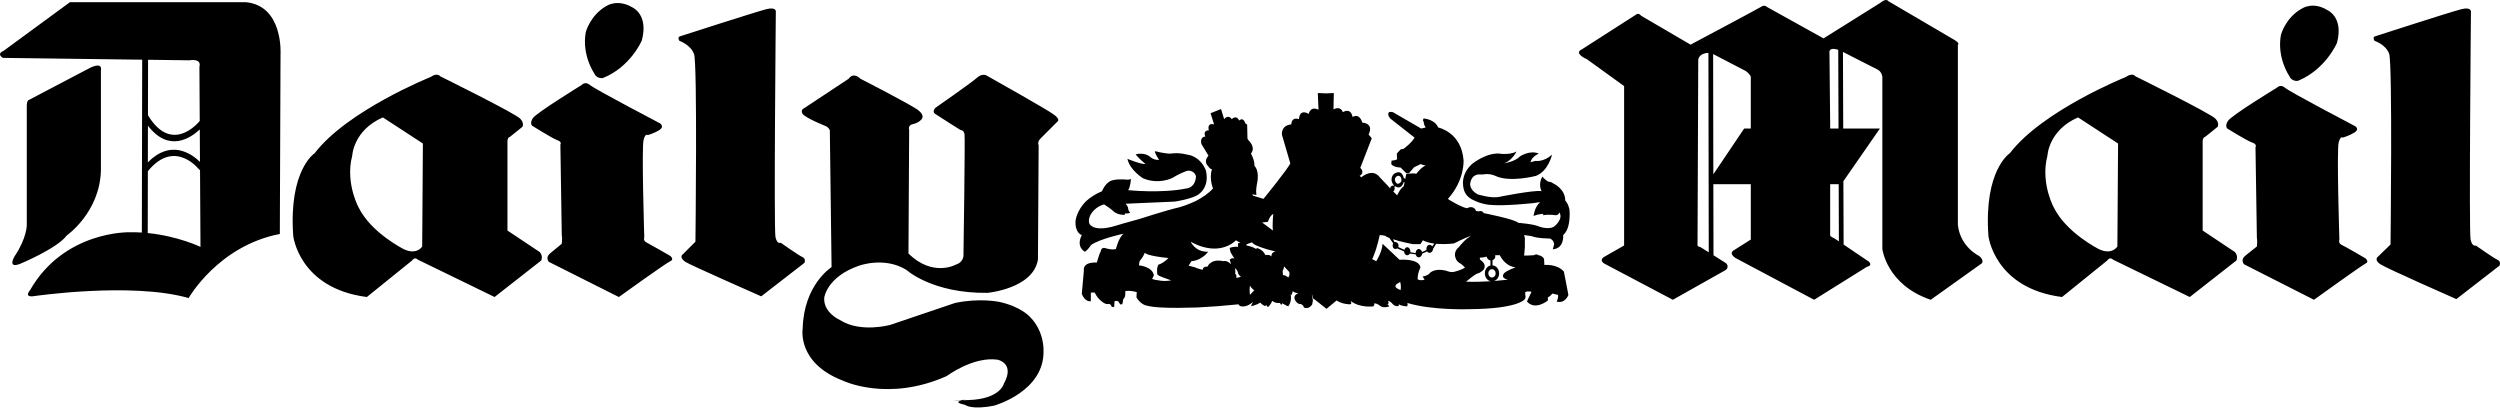 <svg xmlns="http://www.w3.org/2000/svg" fill="none" viewBox="0 0 233 38" height="38" width="233">
<path fill="black" d="M118.115 21.096L118.634 21.485C118.569 20.903 118.667 19.928 118.667 19.928C118.276 20.187 118.18 20.673 118.18 20.673L117.629 20.738L118.115 21.096ZM139.363 25.311C139.299 25.181 139.2 25.086 139.037 25.086C138.877 25.086 138.714 25.246 138.714 25.474C138.714 25.702 138.877 25.863 139.037 25.863C139.231 25.863 139.395 25.702 139.395 25.474C139.394 25.41 139.363 25.376 139.363 25.311ZM139.35 23.789C139.358 23.817 139.363 23.851 139.363 23.884C139.362 23.965 139.336 24.043 139.29 24.108C139.243 24.174 139.178 24.224 139.102 24.252V24.73C139.192 24.739 139.279 24.766 139.357 24.81C139.436 24.855 139.504 24.914 139.558 24.986C139.663 25.127 139.719 25.297 139.719 25.473C139.719 25.823 139.52 26.105 139.23 26.193C140.03 26.13 140.531 26.057 140.531 26.057C139.752 25.894 140.205 25.441 140.205 25.441C140.563 25.148 141.243 24.92 141.243 24.92C140.433 24.822 139.98 24.175 139.782 23.786H139.35V23.789ZM138.942 26.212C138.632 26.161 138.39 25.857 138.39 25.474C138.39 25.107 138.613 24.811 138.909 24.744V24.268C138.82 24.254 138.738 24.212 138.674 24.149C138.61 24.086 138.568 24.004 138.553 23.915L138.551 23.918C138.227 24.013 137.934 24.013 137.934 24.013C137.869 24.176 137.999 24.241 137.999 24.241C138.681 24.728 138.227 25.181 138.227 25.181C137.904 25.474 137.741 25.474 137.741 25.474C137.417 25.572 136.638 26.254 136.638 26.254C137.505 26.28 138.299 26.254 138.942 26.212ZM130.053 23.204C130.111 23.204 130.168 23.186 130.216 23.153L130.863 23.432C130.863 23.626 130.993 23.79 131.156 23.79C131.256 23.79 131.345 23.725 131.397 23.633L131.946 23.713C131.982 23.877 132.093 23.985 132.226 23.985C132.375 23.985 132.526 23.847 132.546 23.648L133.005 23.431C133.059 23.512 133.14 23.564 133.233 23.564C133.394 23.564 133.557 23.401 133.557 23.206L133.85 22.722C134.401 22.765 134.955 22.753 135.504 22.689C136.379 22.233 137.094 21.974 137.094 21.974C136.833 22.168 136.573 22.332 136.41 22.526C136.247 22.688 136.095 22.861 135.956 23.044C135.839 23.129 135.745 23.242 135.682 23.372C135.62 23.503 135.591 23.647 135.598 23.792C135.623 23.977 135.689 24.154 135.792 24.31C135.955 24.504 136.183 24.603 136.183 24.603L136.541 24.927C136.248 25.154 135.598 25.315 135.598 25.315C135.24 25.448 134.756 25.22 134.756 25.22C133.62 24.961 133.232 25.478 133.232 25.478C133.004 25.736 132.582 25.771 132.582 25.771L132.776 26.064C132.354 26.194 132.129 26.031 132.129 26.031C132.096 25.479 132.387 24.928 132.387 24.928C132.257 24.053 130.44 24.213 130.44 24.213L129.988 23.789L129.889 23.691L128.851 22.718C128.851 23.011 128.721 23.432 128.561 23.79C128.431 24.081 128.268 24.342 128.268 24.342L127.88 24.146C127.954 24.038 128.008 23.917 128.04 23.79C128.364 23.011 128.592 21.908 128.592 21.908C128.785 21.908 128.95 21.941 129.078 21.973C129.176 22.038 129.241 22.071 129.241 22.071C129.317 22.107 129.399 22.141 129.488 22.177L129.846 22.685C129.812 22.744 129.794 22.812 129.794 22.881C129.793 23.074 129.889 23.204 130.053 23.204ZM133.675 22.699L133.485 22.968C133.459 22.924 133.422 22.887 133.378 22.86C133.334 22.833 133.283 22.818 133.232 22.816C133.069 22.816 132.939 22.976 132.939 23.204C132.939 23.235 132.941 23.267 132.949 23.294L132.536 23.488C132.492 23.336 132.359 23.203 132.226 23.203C132.065 23.203 131.935 23.397 131.935 23.591L131.441 23.507C131.446 23.482 131.449 23.456 131.449 23.431C131.449 23.238 131.316 23.04 131.156 23.04C131.034 23.04 130.933 23.149 130.889 23.284L130.316 23.025C130.336 22.98 130.345 22.93 130.344 22.881C130.344 22.718 130.214 22.557 130.051 22.557C130.025 22.556 130 22.561 129.976 22.571L129.823 22.296H129.821C130.647 22.565 131.671 22.752 131.671 22.752H132.386L132.614 22.394C132.908 22.559 133.289 22.653 133.675 22.699ZM129.83 17.16C129.856 17.193 129.882 17.224 129.908 17.252L129.867 17.325C129.845 17.31 129.82 17.302 129.794 17.301C129.664 17.301 129.566 17.431 129.566 17.561L129.536 17.529L129.274 17.236L129.179 17.139L128.594 16.522C127.913 15.614 126.875 16.522 126.875 16.522L126.714 16.392C127.263 16.068 126.779 15.646 126.779 15.646L127.849 12.889L127.556 12.532C128.077 11.461 126.974 11.429 126.974 11.429C126.648 10.456 126.065 10.91 126.065 10.91C125.871 9.969 125.155 10.456 125.155 10.456C124.897 9.807 124.28 10.196 124.28 10.196L124.311 8.671L123.599 8.703L122.819 8.671L122.884 10.228C122.107 9.839 121.975 10.617 121.975 10.617C121.068 10.098 121.068 11.104 121.068 11.104C120.32 10.876 120.353 11.591 120.353 11.591C119.348 11.687 119.478 12.564 119.478 12.564L120.255 15.223C120.062 15.71 117.759 18.532 117.759 18.532L116.784 18.241L116.719 18.079C116.946 18.209 117.109 18.144 117.109 18.144C117.012 17.819 117.141 17.171 117.141 17.171C117.434 15.906 116.914 15.451 116.914 15.451C116.946 14.931 116.589 14.316 116.589 14.316C117.076 13.7 116.363 13.083 116.363 13.083L116.265 12.92L116.233 11.591C116.103 11.591 116.038 11.428 116.038 11.428C115.843 10.876 115.486 11.234 115.486 11.234C115.226 10.651 114.805 11.104 114.805 11.104C114.447 10.617 114.09 11.104 114.09 11.104L113.799 10.163L112.825 10.551L113.15 11.589C112.436 11.426 112.664 12.141 112.664 12.141C112.047 12.173 112.339 12.724 112.339 12.724C111.756 12.789 111.982 13.439 111.982 13.439L112.631 14.509C112.111 15.092 112.599 15.482 112.599 15.482C112.762 15.775 112.957 15.775 112.957 15.775C112.664 16.651 113.054 17.559 113.054 17.559C112.632 18.046 112.015 18.434 111.464 18.726C110.654 19.116 109.939 19.311 109.939 19.311C108.673 19.604 106.177 20.414 106.177 20.414C105.3 20.639 103.906 21.061 103.906 21.061C102.154 21.582 101.7 21.03 101.7 21.03C101.278 20.769 101.603 20.087 101.603 20.087C102.024 19.244 102.901 19.049 102.901 19.049C103.517 19.441 103.744 19.666 103.744 19.666C104.132 20.057 104.815 20.024 104.815 20.024L104.847 19.894C105.139 19.927 105.334 19.829 105.334 19.829C105.139 19.635 105.139 19.407 105.139 19.407C105.139 19.246 104.912 18.987 104.912 18.987L109.421 18.792C109.584 18.762 109.713 18.762 109.842 18.727C111.399 18.436 111.757 18.079 111.757 18.079C112.827 17.234 112.373 15.84 112.373 15.84C111.789 14.478 110.654 14.412 110.654 14.412C109.778 14.185 109.129 14.315 109.129 14.315C108.643 14.348 107.638 14.088 107.638 14.088C107.605 14.282 108.026 14.898 108.026 14.898C107.881 14.911 107.734 14.895 107.595 14.851C107.456 14.806 107.327 14.735 107.216 14.64C106.696 14.153 105.853 14.38 105.853 14.38C105.983 14.64 106.763 15.289 106.763 15.289C106.308 15.321 105.076 14.803 105.076 14.803C105.303 15.874 106.536 16.619 106.536 16.619C107.996 17.236 109.26 16.587 109.26 16.587C109.877 16.199 110.493 15.971 110.493 15.971C110.586 15.928 110.687 15.907 110.79 15.907C110.892 15.908 110.993 15.93 111.085 15.973C111.178 16.017 111.26 16.08 111.326 16.158C111.391 16.236 111.44 16.327 111.467 16.426C111.402 17.529 110.59 17.561 110.59 17.561C108.254 18.047 105.14 17.722 105.14 17.722C105.367 17.431 105.4 16.684 105.4 16.684L105.14 16.749C103.778 16.619 103.42 16.912 103.42 16.912C102.934 17.204 102.707 17.82 102.707 17.82C102.091 18.08 101.604 18.404 101.246 18.729C100.338 19.606 100.241 20.578 100.241 20.578C100.176 21.746 100.825 21.909 100.825 21.909C100.241 23.043 101.116 23.465 101.116 23.465C101.506 23.175 101.668 22.849 101.668 22.849C102.446 22.267 104.717 21.779 104.717 21.779C104.262 22.137 104.002 23.206 104.002 23.206C103.614 23.336 102.964 23.108 102.964 23.108C102.608 23.077 102.608 23.369 102.608 23.369L102.445 23.757L102.218 24.472C100.823 24.407 101.018 25.217 101.018 25.217L100.823 27.39C101.148 28.2 101.666 28.071 101.666 28.071V27.261H102.023C102.445 28.136 103.094 28.331 103.094 28.331H103.289C103.516 28.266 103.614 28.592 103.614 28.592L103.841 28.623L103.873 28.071L104.131 28.041C104.294 28.106 104.391 28.364 104.391 28.364H104.584C104.649 28.234 104.683 27.878 104.683 27.878C104.942 27.715 104.876 27.133 104.876 27.133C105.396 27.035 105.947 27.231 105.947 27.231L105.916 27.715C106.304 28.364 106.792 28.462 106.792 28.462C107.117 28.558 107.602 28.623 108.187 28.656C109.193 28.721 110.458 28.686 111.626 28.656C112.893 28.592 114.159 28.494 115.421 28.363C115.551 28.556 115.615 28.526 115.615 28.526C116.166 28.72 116.783 28.135 116.783 28.135L116.589 28.526C117.011 28.493 117.466 28.2 117.466 28.2C117.578 28.354 117.737 28.468 117.919 28.526L118.017 28.428L118.147 28.621C118.406 28.491 118.569 28.039 118.569 28.039C118.862 28.298 119.283 28.233 119.283 28.233L119.413 28.427L119.509 28.264C119.702 28.396 120.06 28.556 120.06 28.556C120.451 28.07 120.288 27.358 120.288 27.358L120.386 27.518L120.482 27.13C120.675 27.323 121.003 27.323 121.003 27.323C120.386 27.582 120.742 28.038 120.742 28.038C120.818 28.166 120.932 28.267 121.068 28.328C121.171 28.316 121.274 28.342 121.358 28.403C121.442 28.463 121.501 28.553 121.521 28.655C122.008 28.883 122.301 28.362 122.301 28.362L122.366 27.973C122.268 27.745 122.268 27.389 122.268 27.389L122.366 27.81L122.526 27.908L123.629 28.783L124.572 28.004C125.09 28.362 125.805 28.362 125.805 28.362C126.063 28.362 125.87 28.038 125.87 28.038C126.714 28.72 127.978 28.556 127.978 28.556C128.171 28.396 128.043 28.298 128.043 28.298C128.271 28.2 128.659 28.526 128.659 28.526C128.983 28.751 129.469 28.556 129.469 28.556C129.439 28.396 129.276 28.363 129.276 28.363C129.504 28.363 129.374 28.039 129.374 28.039C129.599 28.07 129.795 28.33 129.795 28.33C129.989 28.591 130.347 28.526 130.347 28.526L130.377 28.363C130.605 28.526 131.122 28.556 131.122 28.556C131.255 28.427 131.156 28.233 131.156 28.233C133.492 28.948 136.961 28.815 136.961 28.815C141.471 28.785 142.088 27.908 142.088 27.908C142.251 27.712 142.153 27.487 142.153 27.487V27.228C142.381 27.096 142.738 27.195 142.738 27.195L142.411 27.876L142.316 28.104C143.093 28.979 144.261 28.006 144.261 28.006V27.713C144.489 27.618 144.682 27.358 144.682 27.358L145.204 27.488C145.268 27.781 145.074 28.104 145.074 28.104C145.884 28.33 146.174 27.488 146.174 27.488L145.755 25.312C145.105 24.567 143.937 24.696 143.937 24.696L143.904 24.144C143.839 23.951 143.614 23.821 143.418 23.789L143.167 23.699L142.931 23.789C142.573 23.82 142.053 23.82 142.053 23.82V23.789L142.118 23.041V22.199L142.053 21.906L142.738 22.005C143.256 22.23 144.457 22.23 144.457 22.23C144.846 22.393 144.846 22.781 144.846 22.781L144.716 23.238C145.819 23.139 145.689 21.906 145.689 21.906C146.466 21.257 146.271 19.505 146.271 19.505C146.173 19.084 146.012 18.824 145.913 18.726L145.882 18.695C145.882 17.591 144.779 17.104 144.779 17.104C144.586 16.941 144.358 16.941 144.358 16.941C144.099 16.878 143.741 16.455 143.741 16.455C143.32 17.233 143.676 17.816 143.676 17.816C143.027 17.686 139.781 18.336 139.781 18.336C139.004 18.531 137.708 18.109 137.708 18.109C136.895 17.655 137.026 17.071 137.026 17.071C137.187 16.13 137.966 16.26 137.966 16.26H138.194C138.876 16.13 139.362 16.39 139.362 16.39C140.724 17.038 143.155 16.39 143.155 16.39C144.323 15.935 144.649 14.411 144.649 14.411C143.87 15.125 143.125 14.995 143.125 14.995C142.96 15.028 142.797 15.072 142.638 15.125C142.768 14.573 143.415 14.314 143.415 14.314C142.573 13.957 141.665 14.573 141.665 14.573C141.212 15.06 140.204 15.222 140.204 15.222C140.949 14.93 141.34 14.119 141.34 14.119C140.854 14.411 139.979 14.345 139.979 14.345C138.648 14.086 137.188 15.286 137.188 15.286C135.857 16.518 136.506 17.881 136.506 17.881C136.67 18.27 137.058 18.563 137.48 18.724C138.096 19.017 138.743 19.082 138.743 19.082C140.139 19.244 142.995 18.919 142.995 18.919C143.253 18.855 143.546 18.855 143.546 18.855C143.025 19.244 142.93 20.121 142.93 20.121C143.448 19.927 143.837 19.927 143.837 19.927L143.806 20.057C144.423 19.959 144.94 20.057 144.94 20.057C145.266 20.087 145.331 19.798 145.331 19.798C145.719 20.38 144.94 21.031 144.94 21.031C144.486 21.485 143.481 21.127 143.481 21.127C142.93 20.868 141.501 20.769 141.501 20.769C141.242 20.445 138.29 19.862 138.29 19.862C138.127 19.569 137.836 19.699 137.836 19.699L137.575 19.666C137.316 19.049 136.733 19.407 136.733 19.407C136.312 19.342 135.63 18.954 135.239 18.726C135.045 18.629 134.949 18.532 134.949 18.532C136.505 16.813 136.407 14.965 136.407 14.965C136.213 12.304 134.04 11.882 134.04 11.882C133.717 11.104 132.679 11.039 132.679 11.039L132.614 11.202L132.709 11.429C132.679 11.592 132.872 11.883 132.872 11.883L132.451 11.98L129.823 10.456C129.176 10.294 129.435 10.844 129.435 10.844L129.565 11.039L131.836 12.823C131.608 13.277 130.831 13.862 130.831 13.862L130.538 13.927L130.18 14.315L130.213 14.835C130.05 14.965 129.692 14.965 129.692 14.965L129.661 15.289C129.887 15.614 130.536 15.614 130.536 15.614L131.055 16.133C131.218 16.231 131.348 16.101 131.348 16.101L131.801 15.582L132.418 15.291C132.581 15.388 132.874 15.421 132.874 15.421C132.452 15.584 131.999 16.199 131.999 16.199C131.641 16.101 131.056 16.231 131.056 16.231L130.991 16.587L130.973 16.674L130.831 16.587C130.603 15.647 129.888 16.231 129.888 16.231C129.773 16.355 129.704 16.516 129.693 16.685C129.683 16.854 129.731 17.022 129.83 17.16ZM129.844 17.839C129.923 17.803 129.986 17.692 129.986 17.559C129.986 17.522 129.978 17.485 129.962 17.451L130.006 17.342C130.108 17.424 130.235 17.469 130.365 17.468C130.7 17.457 130.829 16.974 130.829 16.974H130.91L130.829 17.363C130.503 17.558 130.213 18.206 130.213 18.206L129.844 17.839ZM130.047 16.912C129.874 16.552 130.246 16.391 130.246 16.391C130.7 16.326 130.604 16.91 130.604 16.91C130.482 17.062 130.384 17.119 130.303 17.126C130.127 17.14 130.05 16.915 130.047 16.912ZM112.339 23.756C112.079 23.984 111.624 24.307 111.041 24.34L110.781 24.759L111.398 24.922L111.528 24.988L112.079 25.151C112.079 25.151 112.111 24.793 112.534 24.858C112.534 24.858 112.825 24.078 113.993 24.339C113.993 24.339 114.188 24.274 114.447 24.404C114.545 24.469 114.642 24.534 114.739 24.63L114.609 24.208C114.609 24.208 114.739 24.014 115.062 24.078C115.062 24.078 114.932 23.948 114.835 23.755C114.698 23.565 114.619 23.339 114.609 23.105C114.609 23.105 114.997 22.945 115.387 23.009V22.651H115.614L115.192 22.393C115.192 22.393 114.121 23.591 112.11 23.009C111.712 22.897 111.33 22.733 110.975 22.523C110.975 22.523 111.364 23.496 112.597 23.463C112.599 23.463 112.502 23.593 112.339 23.756ZM107.117 23.756C107.765 23.949 108.901 24.049 108.901 24.049C108.803 24.144 108.706 24.242 108.61 24.307C108.253 24.6 107.961 24.665 107.961 24.665C107.766 24.989 107.864 25.575 107.864 25.575C107.961 25.705 108.253 25.8 108.513 25.898C108.838 26.028 109.161 26.126 109.161 26.126C108.765 26.207 108.357 26.207 107.961 26.126C107.603 26.093 107.378 25.994 107.378 25.994L107.54 25.67C107.41 24.826 106.145 24.73 106.145 24.73L106.21 24.342C106.372 24.146 106.535 23.92 106.6 23.757C106.64 23.697 106.672 23.632 106.696 23.564C106.761 23.629 106.923 23.694 107.086 23.757L107.117 23.756ZM130.216 26.448C130.118 26.513 130.053 26.578 130.053 26.707C130.053 26.707 130.118 26.901 130.539 27.03C130.539 27.03 130.604 26.675 130.506 26.285C130.505 26.285 130.344 26.35 130.216 26.448ZM115.421 25.863L115.648 25.797C115.648 25.797 115.421 25.604 115.39 25.474C115.39 25.474 115.39 25.215 115.098 24.988L115.13 25.215V25.539L115.226 25.637V25.896L115.421 25.863ZM116.459 27L116.493 27.487L116.914 27.03C116.881 27.031 116.848 27.023 116.819 27.006C116.79 26.989 116.767 26.965 116.751 26.935C116.589 26.805 116.493 26.611 116.493 26.611L116.459 27ZM117.926 23.768C118.172 23.74 118.379 23.757 118.496 23.898C118.493 23.691 118.583 23.484 118.892 23.431C118.892 23.431 118.211 23.301 117.594 23.073C117.206 22.943 116.816 22.78 116.686 22.587L116.394 22.685L116.166 22.78V22.878C116.166 22.878 116.783 22.974 117.108 23.236V23.104C117.108 23.105 117.698 23.216 117.926 23.768ZM119.637 25.052C119.637 24.988 119.67 24.922 119.67 24.824L120.157 25.345C120.157 25.345 120.252 25.669 120.059 25.864C120.059 25.864 119.963 25.768 119.834 25.703C119.752 25.662 119.663 25.64 119.572 25.638L119.542 25.217C119.542 25.215 119.607 25.151 119.637 25.052ZM80.192 7.34C80.192 7.34 85.025 9.806 85.609 10.293C86.225 10.779 85.9 11.104 85.9 11.104C85.9 11.104 85.674 11.428 85.122 11.557C84.569 11.654 84.734 12.109 84.734 12.109L84.669 23.626C86.94 25.864 89.081 24.664 89.081 24.664C89.892 24.405 89.796 23.691 89.796 23.691C89.796 23.691 89.959 12.857 89.892 12.499C89.827 12.11 89.504 12.11 89.504 12.11C89.504 12.11 87.493 10.844 87.168 10.619C86.81 10.392 87.2 10.035 87.2 10.035C87.2 10.035 90.606 7.668 91.093 7.213C91.58 6.791 91.97 7.05 91.97 7.05C91.97 7.05 97.582 10.197 98.23 10.684C98.878 11.17 98.555 11.332 98.555 11.332L96.965 12.922C96.64 13.246 96.802 13.538 96.802 13.538L96.737 24.179C96.316 26.903 92.033 27.294 92.033 27.294C86.875 27.359 84.475 25.153 84.475 25.153C82.431 23.887 80.063 24.762 80.063 24.762C77.047 25.8 76.819 27.748 76.819 27.748C76.721 29.144 78.278 29.824 78.278 29.824C80.193 31.057 82.982 30.277 82.982 30.277C85.35 29.467 89.016 28.234 89.016 28.234C91.319 27.748 93.135 28.136 93.135 28.136C95.211 28.592 96.023 29.565 96.023 29.565C97.352 30.927 97.256 32.678 97.256 32.678C97.352 36.508 92.649 37.805 92.649 37.805C90.541 38.227 89.957 37.74 89.957 37.74C88.464 37.414 90.054 37.254 90.054 37.254C90.054 37.254 87.328 37.414 90.281 37.284C93.233 37.189 93.558 35.762 93.558 35.762C94.629 33.846 92.975 33.523 92.975 33.523C90.704 33.199 88.239 35.047 88.239 35.047C82.724 37.512 78.54 35.469 78.54 35.469C74.257 33.815 74.809 30.635 74.809 30.635C74.906 26.516 77.502 24.895 77.502 24.895L77.34 12.145C77.21 11.82 76.885 11.723 76.885 11.723C76.885 11.723 75.101 11.008 74.809 10.62C74.549 10.23 74.971 10.069 74.971 10.069L79.091 7.343C79.575 6.66 80.192 7.34 80.192 7.34ZM0.258 5.394C-0.358 4.972 0.323 4.746 0.323 4.746L6.52 0.203H22.901C26.437 0.527 26.145 5.069 26.145 5.069L26.08 21.807C20.338 22.91 17.581 27.778 17.581 27.778C12.227 26.254 3.048 27.615 3.048 27.615C2.236 27.68 2.788 27.064 2.788 27.064C5.967 21.483 12.065 21.646 12.065 21.646C12.459 21.639 12.845 21.649 13.22 21.673L13.252 5.564L0.258 5.394ZM8.433 6.302C9.633 5.751 9.406 6.562 9.406 6.562V15.871C9.309 19.797 6.227 21.939 6.227 21.939C5.319 23.172 1.848 24.599 1.848 24.599C0.648 25.052 1.361 23.884 1.361 23.884C2.496 22.199 2.496 20.997 2.496 20.997V9.806C2.496 9.481 2.626 9.351 2.626 9.351L8.433 6.302ZM13.769 21.72C16.605 22.005 18.685 23.009 18.685 23.009L18.643 15.812L18.599 15.845C18.592 15.837 16.323 12.841 13.78 15.955L13.769 21.72ZM18.637 15.083L18.62 12.064C17.752 12.877 15.727 14.243 13.786 11.713L13.78 15.13C15.917 12.961 17.839 14.312 18.637 15.083ZM18.615 11.276L18.586 6.237C18.812 5.394 17.646 5.621 17.646 5.621L13.8 5.57L13.79 10.739C15.966 14.345 18.392 11.548 18.615 11.276ZM63.386 3.383C63.386 3.383 70.523 1.08 71.431 0.853C72.371 0.626 72.307 1.08 72.307 1.08C72.307 1.08 72.114 21.387 72.275 22.101C72.437 22.816 72.762 22.622 72.762 22.622C72.762 22.622 74.416 23.79 74.773 23.951C75.163 24.114 74.968 24.502 74.968 24.502L70.946 27.618C70.946 27.618 64.392 24.73 63.874 24.407C63.226 23.951 63.647 23.692 63.647 23.692L64.815 22.524C64.815 22.524 65.009 5.915 64.685 5.039C64.361 4.162 63.322 3.806 63.322 3.806C63.094 3.448 63.386 3.383 63.386 3.383ZM55.374 6.822C55.601 7.373 56.184 7.276 56.184 7.276C58.78 6.238 59.818 3.772 59.818 3.772C60.467 1.34 58.942 0.691 58.942 0.691C57.579 -0.12 56.574 0.528 56.574 0.528C55.017 1.371 54.595 2.994 54.595 2.994C54.206 5.135 55.374 6.822 55.374 6.822ZM54.206 7.925C54.206 7.925 49.989 10.521 49.664 11.007C49.34 11.494 49.601 11.722 49.601 11.722C49.601 11.722 51.417 12.857 51.904 13.052C52.422 13.213 52.227 13.473 52.227 13.473L52.357 21.908C52.422 22.136 52.357 22.718 52.357 22.718C52.357 22.718 51.642 23.302 51.254 23.627C50.8 24.016 51.156 24.407 51.156 24.407L57.677 27.683C57.677 27.683 62.088 24.504 62.478 24.342C62.866 24.179 62.478 23.855 62.478 23.855C62.478 23.855 60.563 22.752 60.24 22.589C59.917 22.426 60.047 22.103 60.047 22.103C60.047 22.103 59.787 13.764 59.981 13.05C60.143 12.369 60.37 12.595 60.37 12.595C60.37 12.595 60.953 12.434 61.473 12.109C61.96 11.784 61.506 11.492 61.506 11.492C61.506 11.492 55.439 8.315 54.986 7.925C54.53 7.535 54.206 7.925 54.206 7.925ZM27.329 21.971C27.313 21.906 27.831 26.87 34.19 27.681L38.407 24.277C38.407 24.277 38.634 23.886 38.959 24.209L46.095 27.681L50.443 24.277C50.443 24.277 50.638 23.886 50.313 23.497L47.295 21.485V13.212C47.295 13.212 47.263 12.823 47.522 12.759L48.69 11.819C48.69 11.819 48.885 11.494 48.496 11.072C48.138 10.619 41.035 7.115 41.035 7.115C41.035 7.115 40.775 6.726 40.125 7.18C40.125 7.18 32.372 10.294 29.323 14.283C29.324 14.283 26.892 15.84 27.329 21.971ZM33.412 19.312C33.607 19.667 32.114 17.203 32.828 14.51C32.828 14.51 32.926 12.142 35.683 10.942L39.413 13.375L39.349 22.976C39.349 22.976 38.862 23.789 37.662 23.238C37.662 23.238 34.58 21.713 33.412 19.312ZM212.191 8.183C212.191 8.183 207.975 10.746 207.649 11.266C207.325 11.752 207.584 11.979 207.584 11.979C207.584 11.979 209.401 13.114 209.888 13.277C210.406 13.44 210.211 13.73 210.211 13.73L210.341 22.165C210.406 22.393 210.341 22.975 210.341 22.975C210.341 22.975 209.627 23.526 209.238 23.853C208.785 24.241 209.143 24.63 209.143 24.63L215.663 27.939C215.663 27.939 220.075 24.759 220.464 24.565C220.852 24.404 220.464 24.078 220.464 24.078C220.464 24.078 218.581 22.975 218.226 22.814C217.9 22.651 218.03 22.328 218.03 22.328C218.03 22.328 217.771 13.99 217.965 13.277C218.128 12.629 218.356 12.823 218.356 12.823C218.356 12.823 218.938 12.66 219.459 12.337C219.945 12.012 219.489 11.754 219.489 11.754C219.489 11.754 213.422 8.574 212.969 8.185C212.547 7.795 212.191 8.183 212.191 8.183ZM147.699 5.426C146.694 4.874 147.408 4.614 147.408 4.614L152.467 1.37C152.726 1.143 152.954 1.468 152.954 1.468L157.561 4.161C157.561 4.161 163.788 0.852 164.211 0.593C164.47 0.43 164.698 0.658 164.698 0.658L169.954 3.578L175.242 0.268C175.824 -0.218 175.987 0.105 175.987 0.105L182.183 3.739C182.702 4.064 182.474 4.161 182.474 4.161V20.966C182.702 23.04 184.454 23.854 184.454 23.854C184.941 24.242 184.713 24.535 184.713 24.535L179.943 27.94C175.824 26.544 175.435 23.204 175.435 23.204V7.145C175.337 6.594 174.949 6.464 174.949 6.464L171.764 4.841L171.788 11.978H175.208L171.804 16.886L171.825 22.793L174.205 24.404C174.528 24.793 174.011 24.858 174.011 24.858L169.078 27.939L161.748 24.046C161.066 23.59 161.585 23.332 161.585 23.332L163.174 22.327V17.168H159.684L159.697 23.79L160.873 24.534C161.231 24.922 160.808 25.181 160.808 25.181L155.909 27.939L149.519 24.565C148.967 24.207 149.549 23.918 149.549 23.918L151.367 22.88V8.022L147.863 5.492L147.699 5.426ZM171.324 4.641C170.356 4.34 170.506 4.94 170.506 4.94L170.571 11.461V11.98H171.35L171.324 4.641ZM171.366 17.169H170.571V21.939C170.601 22.07 170.992 22.23 170.992 22.23L171.384 22.496L171.366 17.169ZM159.682 16.247L162.557 11.979H163.173V7.145C163.078 6.887 162.72 6.627 162.72 6.627L159.664 5.037L159.682 16.247ZM159.225 4.933C158.329 4.952 158.277 5.557 158.277 5.557L158.209 22.881C158.209 22.976 158.502 23.041 158.502 23.041L159.255 23.517L159.225 4.933ZM185.32 21.971C185.304 21.906 185.823 26.87 192.182 27.681L196.398 24.277C196.398 24.277 196.626 23.886 196.95 24.209L204.086 27.681L208.434 24.277C208.434 24.277 208.627 23.886 208.304 23.497L205.288 21.485V13.212C205.288 13.212 205.257 12.823 205.516 12.759L206.684 11.819C206.684 11.819 206.877 11.494 206.49 11.072C206.132 10.619 199.027 7.115 199.027 7.115C199.027 7.115 198.769 6.726 198.118 7.18C198.118 7.18 190.365 10.294 187.315 14.283C187.314 14.283 184.883 15.84 185.32 21.971ZM191.403 19.312C191.596 19.667 190.105 17.203 190.821 14.51C190.821 14.51 190.916 12.142 193.674 10.942L197.404 13.375L197.34 22.976C197.34 22.976 196.853 23.789 195.652 23.238C195.652 23.238 192.571 21.713 191.403 19.312ZM221.372 3.383C221.372 3.383 228.474 1.08 229.417 0.853C230.323 0.626 230.292 1.08 230.292 1.08C230.292 1.08 230.098 21.615 230.258 22.329C230.422 23.041 230.745 22.881 230.745 22.881C230.745 22.881 232.4 24.049 232.758 24.209C233.146 24.372 232.951 24.761 232.951 24.761L228.93 27.876C228.93 27.876 222.377 24.989 221.858 24.632C221.209 24.211 221.63 23.92 221.63 23.92L222.798 22.784C222.798 22.784 222.992 5.883 222.668 5.007C222.345 4.13 221.307 3.807 221.307 3.807C221.08 3.415 221.372 3.383 221.372 3.383ZM213.359 7.082C213.587 7.633 214.169 7.535 214.169 7.535C216.766 6.464 217.804 3.999 217.804 3.999C218.451 1.598 216.926 0.95 216.926 0.95C215.565 0.107 214.56 0.787 214.56 0.787C213.001 1.63 212.582 3.253 212.582 3.253C212.191 5.394 213.359 7.082 213.359 7.082Z" clip-rule="evenodd" fill-rule="evenodd"></path>
<path fill="black" d="M113.15 10.682L113.605 10.456V10.78L113.767 10.619L113.961 11.072L113.702 11.105L113.865 11.267C114.222 11.527 113.995 11.754 113.995 11.754L113.832 11.883C113.312 12.077 113.475 11.267 113.475 11.267L113.312 11.429L113.119 10.942H113.379L113.15 10.682Z" clip-rule="evenodd" fill-rule="evenodd"></path>
<path fill="black" d="M112.663 12.727C113.052 12.758 113.084 13.051 113.084 13.051C113.116 12.5 113.538 12.986 113.538 12.986C113.401 13.029 113.278 13.107 113.181 13.213C113.181 13.538 113.667 13.538 113.667 13.538C114.089 13.31 114.024 13.051 114.024 13.051C114.089 12.693 113.667 12.888 113.667 12.888L113.504 12.532L113.764 12.5V12.37L113.538 12.24L114.252 11.883L114.154 12.175L114.219 12.24L114.381 12.045L114.511 12.565C114.186 12.5 114.316 12.791 114.316 12.791C114.5 12.99 114.647 13.009 114.755 12.966C114.846 12.923 114.92 12.849 114.964 12.758C115.159 12.532 114.932 12.434 114.932 12.434C114.674 12.53 114.641 12.628 114.641 12.628C114.511 11.947 114.867 12.076 114.867 12.076C114.771 11.752 114.867 11.589 114.867 11.589C115.127 11.719 115.159 11.977 115.159 11.977C115.547 11.556 115.612 12.009 115.612 12.009C115.094 12.107 115.321 12.399 115.321 12.399C115.443 12.591 115.538 12.622 115.614 12.574C115.778 12.467 115.839 11.973 115.839 11.973C115.547 11.552 114.801 11.476 114.801 11.519L114.769 11.783L114.379 11.848L114.314 11.653L114.218 11.621V11.458C115.158 11.101 116.002 11.879 116.002 11.879L116.034 13.177C114.639 13.372 112.92 14.507 112.92 14.507L112.238 13.339C112.466 12.399 113.341 11.879 113.341 11.879L113.471 12.009L113.308 12.204L113.373 12.431L112.985 12.756L112.66 12.593C112.521 12.839 112.385 13.079 112.433 13.339L112.66 13.826C113.115 14.021 112.953 13.469 112.953 13.469C112.823 13.306 112.66 13.662 112.66 13.662C112.368 13.111 112.758 13.143 112.758 13.143C112.598 12.986 112.663 12.727 112.663 12.727ZM102.12 24.6C101.698 25.703 101.925 27.13 101.925 27.13H101.665V25.345C100.919 25.182 101.244 24.892 101.244 24.892C101.535 24.502 102.12 24.6 102.12 24.6ZM103.547 27.876C103.71 28.135 103.676 28.493 103.676 28.493C103.612 28.234 103.352 28.265 103.352 28.265C103.223 27.876 103.547 27.876 103.547 27.876ZM104.163 27.876C104.326 27.781 104.326 27.553 104.326 27.553C104.684 27.713 104.456 28.234 104.456 28.234C104.391 28.006 104.163 27.876 104.163 27.876ZM103.741 26.613C104.261 26.515 104.391 27.001 104.391 27.001C104.618 27.229 104.618 26.903 104.618 26.903C104.325 25.994 103.741 26.613 103.741 26.613ZM104.455 27.229C104.616 27.294 104.681 27.164 104.681 27.164C104.811 27.455 104.648 27.683 104.648 27.683C104.616 27.424 104.455 27.424 104.455 27.424V27.229Z" clip-rule="evenodd" fill-rule="evenodd"></path>
<path fill="black" d="M104.846 26.837C104.521 25.638 103.678 26.448 103.678 26.448C103.451 25.703 103.776 25.117 103.776 25.117C104.262 25.182 104.911 25.117 104.911 25.117C105.072 25.117 105.007 25.215 105.007 25.215C105.137 25.797 104.781 25.797 104.781 25.797C105.04 26.025 105.105 25.927 105.105 25.927C105.625 25.992 106.079 24.957 106.079 24.957C106.565 24.924 107.15 25.345 107.15 25.345C107.475 25.638 107.15 25.734 107.15 25.734C106.695 25.638 105.884 25.799 105.884 25.799C105.787 25.863 105.819 26.06 105.819 26.06C105.884 26.253 105.917 26.902 105.917 26.902C105.495 26.805 104.846 26.837 104.846 26.837ZM106.987 23.268C107.117 22.781 108.09 22.263 108.09 22.263C108.576 22.069 109.29 21.905 109.29 21.905C110.134 21.938 110.717 22.845 110.717 22.845L110.393 23.103L110.523 23.201C110.816 22.908 111.139 23.235 111.139 23.235C111.431 23.395 112.144 23.656 112.144 23.656C111.819 24.14 110.814 23.947 110.814 23.947C110.846 24.468 110.263 24.822 110.263 24.822C110.652 25.148 112.144 25.441 112.144 25.441C112.695 24.661 113.279 25.213 113.279 25.213C113.409 25.308 113.572 25.471 113.572 25.471C113.247 25.634 113.344 26.056 113.344 26.056C112.695 26.186 110.879 26.186 110.879 26.186C109.095 25.924 108.187 25.471 108.187 25.471C108.025 25.373 108.123 25.243 108.123 25.243L108.09 25.049C108.058 24.822 108.253 24.856 108.253 24.856C108.901 24.758 109.453 24.046 109.453 24.046C109.616 23.657 109.258 23.722 109.258 23.722C108.155 23.659 106.987 23.268 106.987 23.268Z" clip-rule="evenodd" fill-rule="evenodd"></path>
<path fill="black" d="M112.762 24.859C113.184 24.277 113.767 24.666 113.767 24.666C113.897 24.761 114.027 25.054 114.027 25.054C113.767 25.054 113.702 25.282 113.702 25.282C113.475 24.825 112.762 24.859 112.762 24.859ZM113.54 25.993C113.475 25.734 113.704 25.637 113.704 25.637C113.833 25.733 113.962 25.961 113.962 25.961C113.832 25.993 113.54 25.993 113.54 25.993ZM113.767 25.444C114.059 25.574 114.092 25.928 114.092 25.928L114.319 25.897C114.384 25.411 114.124 25.152 114.124 25.152C113.832 25.183 113.767 25.444 113.767 25.444ZM114.092 24.566C114.255 24.664 114.222 24.988 114.222 24.988C114.449 25.151 114.514 25.474 114.514 25.474C114.677 25.376 114.935 25.409 114.935 25.409C114.805 24.501 114.092 24.566 114.092 24.566ZM114.579 25.604L114.61 25.863L114.967 25.832C114.999 25.639 114.902 25.509 114.902 25.509C114.708 25.474 114.579 25.604 114.579 25.604ZM116.85 18.598C116.915 18.856 116.85 19.312 116.85 19.312C116.751 19.506 116.493 19.894 116.493 19.894L116.946 20.35L118.051 20.381C118.181 19.992 118.828 19.343 118.828 19.343C119.249 17.396 120.319 16.585 120.319 16.585V16.423C120.061 16.358 120.029 16.098 120.029 16.098C120.027 15.998 120.049 15.898 120.094 15.807C120.139 15.717 120.205 15.639 120.287 15.58C120.417 15.71 120.417 15.482 120.417 15.482C120.352 15.417 120.254 15.417 120.254 15.417L120.189 15.547L119.899 16C119.769 16.422 118.956 17.655 118.956 17.655C118.698 17.915 117.853 18.855 117.853 18.855L117.723 18.79C117.434 18.826 116.85 18.598 116.85 18.598ZM118.732 24.08L118.958 23.691L119.121 23.724C119.186 24.178 119.479 24.501 119.479 24.501L119.445 25.151C119.35 24.923 119.122 24.923 119.122 24.923C119.284 24.341 118.732 24.08 118.732 24.08ZM117.27 27.096H117.043L116.492 27.712C116.458 28.07 116.005 28.233 116.005 28.233C116.881 28.168 117.011 27.845 117.011 27.845C116.966 28.013 116.901 28.176 116.816 28.329C117.367 28.038 117.238 27.91 117.238 27.91C117.336 27.584 117.303 27.552 117.303 27.552C117.336 27.389 117.367 27.358 117.367 27.358C117.434 27.096 117.27 27.096 117.27 27.096ZM117.66 27.357C118.018 27.422 118.211 27.387 118.211 27.387C118.667 27.809 118.181 28.425 118.181 28.425C118.051 28.133 118.116 28.004 118.116 28.004C118.181 27.843 118.051 27.646 118.051 27.646C117.854 27.907 117.983 28.36 117.983 28.36C117.595 28.197 117.499 27.809 117.499 27.809C117.499 27.552 117.66 27.357 117.66 27.357ZM121.292 23.593L121.585 23.368C121.715 23.691 121.49 24.015 121.49 24.015C121.45 23.863 121.383 23.72 121.292 23.593ZM120.839 24.015C120.937 23.919 121.067 23.724 121.067 23.724C121.26 24.015 121.162 24.406 121.162 24.406C121.002 24.308 121.067 24.373 121.067 24.373L120.839 24.015Z" clip-rule="evenodd" fill-rule="evenodd"></path>
<path fill="black" d="M120.741 20.738V21.841C121.683 21.743 121.585 22.458 121.585 22.458C121.974 22.587 121.715 23.268 121.715 23.268C121.878 23.659 121.685 24.112 121.685 24.112C122.171 25.246 123.629 25.669 123.629 25.669L123.565 20.705L120.741 20.738ZM120.547 18.791L120.58 19.44C120.059 20.543 120.352 22.035 120.352 22.035C120.297 22.044 120.244 22.066 120.199 22.1C120.154 22.133 120.118 22.177 120.094 22.228C119.736 19.894 120.547 18.791 120.547 18.791ZM122.623 25.345L122.59 27.779L123.628 28.621L124.506 27.844V25.638L124.148 25.669V27.551L123.628 28.133L123.045 27.712V25.638L122.623 25.345Z" clip-rule="evenodd" fill-rule="evenodd"></path>
<path fill="black" d="M123.596 26.479C123.691 26.479 123.759 26.414 123.759 26.285C123.759 26.157 123.691 26.06 123.596 26.06C123.531 26.06 123.466 26.155 123.466 26.285C123.466 26.415 123.532 26.479 123.596 26.479ZM123.889 27C123.954 27 124.019 26.902 124.019 26.806C124.019 26.677 123.954 26.578 123.889 26.578C123.791 26.578 123.726 26.677 123.726 26.806C123.726 26.902 123.791 27 123.889 27ZM123.628 27.388C123.693 27.388 123.76 27.293 123.76 27.195C123.76 27.097 123.693 27.001 123.628 27.001C123.532 27.001 123.467 27.097 123.467 27.195C123.467 27.293 123.532 27.388 123.628 27.388ZM123.369 26.965C123.467 26.965 123.532 26.87 123.532 26.74C123.532 26.642 123.467 26.544 123.369 26.544C123.274 26.544 123.209 26.642 123.209 26.74C123.209 26.87 123.273 26.965 123.369 26.965ZM120.58 24.34C120.547 24.079 120.675 24.047 120.675 24.047C120.805 24.371 121.066 24.566 121.066 24.566V24.535C121.162 24.761 121.455 24.989 121.455 24.989C121.488 25.217 121.261 25.217 121.261 25.217C120.838 24.859 120.58 24.34 120.58 24.34ZM121.227 24.534C121.39 24.34 121.357 24.176 121.357 24.176C121.455 24.339 121.52 24.339 121.52 24.339L121.618 24.274L121.812 24.565C121.583 24.598 121.454 24.858 121.454 24.858C121.261 24.759 121.227 24.534 121.227 24.534ZM120.028 24.824L120.254 25.151C120.254 25.021 120.319 24.922 120.319 24.922L120.58 24.664L120.45 24.436L120.189 24.729C120.124 24.759 120.028 24.824 120.028 24.824ZM119.672 24.242L119.865 24.501C119.898 24.371 119.963 24.34 119.963 24.34L120.287 24.047L120.093 23.918L119.672 24.242ZM118.86 20.64V20.998L118.956 20.966L119.444 20.933L118.86 21.613L119.249 21.873H119.8V21.613H119.218L119.8 20.966V20.673L119.702 20.705H118.956L118.86 20.64ZM118.925 19.83L118.892 20.154L118.956 20.089L119.702 20.187L119.8 20.317L119.865 19.928H119.735L119.055 19.83L118.925 19.733V19.83ZM119.507 18.079L119.735 18.241L119.572 18.306C119.314 18.532 119.477 18.662 119.477 18.662C119.637 18.76 119.67 18.565 119.67 18.565C119.929 18.209 120.124 18.402 120.124 18.402C120.45 18.629 120.222 18.987 120.222 18.987L120.124 19.117L120.093 19.214L119.835 19.117L119.965 19.02C120.095 18.922 120.06 18.762 120.06 18.762C119.995 18.469 119.835 18.762 119.835 18.762C119.444 19.15 119.25 18.729 119.25 18.729C119.086 18.434 119.507 18.079 119.507 18.079ZM120.45 17.008V17.267C120.059 17.169 120.092 17.559 120.092 17.559C120.187 18.013 120.514 17.948 120.514 17.948V18.142C120.058 18.207 119.897 17.785 119.897 17.785C119.735 17.041 120.45 17.008 120.45 17.008ZM120.74 20.575H123.563V16.424L120.612 16.391L120.74 20.575ZM120.515 12.304C121.263 11.652 122.167 11.204 123.14 11.006V11.654C122.169 11.526 120.515 12.304 120.515 12.304ZM124.019 11.039V11.622C126.029 11.557 126.971 12.434 126.971 12.434C125.769 10.973 124.019 11.039 124.019 11.039ZM123.304 11.006V11.655H123.856V11.006H123.304ZM119.702 12.725C119.509 11.817 120.189 12.174 120.189 12.174L119.702 12.725ZM120.417 12.012C120.352 11.072 120.968 11.591 120.968 11.591L120.417 12.012ZM121.292 11.396C121.261 10.456 121.876 11.007 121.876 11.007L121.292 11.396ZM122.136 10.942C122.266 9.709 122.786 10.682 122.786 10.682L122.136 10.942ZM123.141 10.324H124.019C124.149 10.519 123.889 10.811 123.889 10.811C123.596 10.909 123.304 10.779 123.304 10.779C122.851 10.682 123.141 10.324 123.141 10.324ZM123.174 8.865H124.019L123.76 9.255L123.921 9.418L124.114 9.156L124.148 9.968L123.726 9.644L123.921 10.131L123.174 10.098L123.498 9.708L123.402 9.611L123.076 9.903L123.044 9.125L123.369 9.418L123.467 9.319L123.174 8.865ZM126.807 11.752L127.294 12.207C127.458 11.201 126.807 11.752 126.807 11.752ZM126.549 11.557L125.964 11.233C126.644 10.553 126.549 11.557 126.549 11.557ZM125.122 10.747L125.704 11.007C125.704 10.001 125.122 10.747 125.122 10.747ZM124.894 10.714C124.829 10.259 124.57 10.259 124.57 10.259C124.277 10.194 124.244 10.681 124.244 10.681L124.894 10.714ZM120.58 15.678C123.693 15.061 126.484 15.678 126.484 15.678C126.872 15.743 126.712 16.035 126.712 16.035C126.419 16.131 126.29 16.066 126.29 16.066C123.889 15.58 120.677 16.165 120.677 16.165C120.19 16.196 120.288 15.97 120.288 15.97C120.386 15.613 120.58 15.678 120.58 15.678ZM123.726 16.424V20.61H126.419L126.515 16.424H123.726ZM126.419 20.738H123.726L123.759 25.702C125.251 25.444 125.672 24.534 125.672 24.534C125.737 24.078 126.417 22.198 126.417 22.198L126.419 20.738ZM124.731 25.573V26.06C125.316 26.448 126.029 26.642 126.029 26.642C126.322 26.544 126.192 26.284 126.192 26.284C126.097 26.207 125.987 26.152 125.868 26.124C125.252 26.06 124.731 25.573 124.731 25.573ZM125.738 24.631L125.899 24.794L125.316 25.638L125.217 25.41L125.738 24.631ZM126.027 24.892L125.479 25.669C126.32 26.22 126.807 24.924 126.807 24.924C126.32 25.052 126.027 24.892 126.027 24.892ZM126.582 18.532V19.312C126.872 19.83 126.937 20.933 126.937 20.933L127.198 20.48C127.165 19.342 126.582 18.532 126.582 18.532ZM124.699 27.517V27.875C124.958 28.103 125.639 28.264 125.639 28.264C125.802 28.198 125.639 27.973 125.639 27.973C125.252 27.973 124.699 27.517 124.699 27.517Z" clip-rule="evenodd" fill-rule="evenodd"></path>
<path fill="black" d="M125.77 27.388L125.933 26.806C126.485 26.773 126.291 26.157 126.291 26.157C126.744 26.027 127.262 25.184 127.262 25.184L127.394 25.51L127.588 25.898C127.683 26.092 127.748 26.191 127.718 26.191L127.425 26.45V26.287L126.873 26.773L127.067 25.703L126.548 26.902C126.257 27.228 125.77 27.388 125.77 27.388ZM125.868 27.681C126.322 28.363 127.816 28.363 127.816 28.363C127.653 27.974 127.231 27.811 127.231 27.811C127.881 27.553 128.464 28.135 128.464 28.135C128.822 28.461 129.209 28.461 129.209 28.461C129.117 28.328 129.008 28.208 128.886 28.103C129.079 28.198 129.274 28.133 129.274 28.133C129.049 27.745 128.399 27.388 128.399 27.388C129.08 27.03 129.665 27.844 129.665 27.844C129.955 28.263 130.217 28.363 130.217 28.363L130.02 27.713C130.217 28.298 130.994 28.461 130.994 28.461C131.092 28.363 130.994 28.168 130.994 28.168C130.768 28.168 130.572 27.844 130.572 27.844L130.541 27.195C129.827 27.097 129.827 26.708 129.827 26.708C129.925 26.126 130.443 26.061 130.443 26.061L130.378 25.314C130.8 24.925 131.611 25.153 131.611 25.153C131.546 24.697 131.19 24.827 131.19 24.827C131.19 24.472 130.771 24.439 130.771 24.439V24.537L129.6 25.446C129.763 26.353 129.342 26.645 129.342 26.645C128.532 27.166 127.948 26.451 127.948 26.451L127.492 26.744C127.914 26.774 128.207 27.166 128.207 27.166L128.142 27.231C127.933 27.06 127.689 26.938 127.427 26.873L127.039 27.033L126.845 27.196L125.868 27.681Z" clip-rule="evenodd" fill-rule="evenodd"></path>
<path fill="black" d="M128.462 24.405C128.82 23.884 128.98 23.041 128.98 23.041L129.113 23.204L128.919 23.82L129.049 23.95L129.274 23.432L129.437 23.625L129.179 24.047L129.372 24.207L129.631 23.852L129.794 23.982L129.436 24.34L129.597 24.566L129.89 24.112L130.118 24.275L129.729 24.664L129.89 24.794L130.281 24.47L130.411 24.566L129.468 25.345C129.143 24.631 128.462 24.405 128.462 24.405ZM131.803 25.182C132.615 24.988 131.935 24.566 131.935 24.566C131.221 24.307 131.123 24.436 131.123 24.436C131.384 24.534 131.351 24.694 131.351 24.694C131.707 24.729 131.803 25.182 131.803 25.182ZM131.836 25.962L132.129 25.247C131.673 25.41 131.384 25.312 131.384 25.312C130.897 25.247 130.7 25.377 130.7 25.377C130.409 25.54 130.637 25.573 130.637 25.573C130.993 25.927 131.836 25.962 131.836 25.962ZM132.776 25.862L132.939 26.06L133.718 25.799L133.262 26.125L134.107 26.19L133.718 25.604L132.776 25.862ZM130.441 11.525C130.376 10.942 130.053 10.682 130.053 10.682C129.695 10.455 129.664 10.65 129.664 10.65C129.664 10.942 129.89 11.039 129.89 11.039L130.441 11.525ZM131.186 11.979C131.121 11.622 131.091 11.59 131.091 11.59C130.961 11.363 130.863 11.233 130.863 11.233L130.441 10.942C130.571 11.202 130.604 11.525 130.604 11.525L131.186 11.979ZM131.219 11.46C131.413 11.785 131.382 12.044 131.382 12.044L131.901 12.563C131.901 12.044 131.642 11.72 131.642 11.72L131.221 11.395L131.219 11.46ZM130.216 15.061C129.988 15.191 129.825 15.126 129.825 15.126C129.825 15.451 130.409 15.451 130.409 15.451C130.637 15.451 130.831 15.224 130.831 15.224V15.094C130.637 15.224 130.409 15.257 130.409 15.257L130.216 15.061ZM130.928 17.299L130.993 17.072C131.609 16.909 131.156 16.456 131.156 16.456C131.384 16.359 131.449 16.424 131.449 16.424C131.739 16.261 131.837 16.617 131.837 16.617C132.065 16.424 132.226 16.552 132.226 16.552C131.739 17.007 132.324 17.169 132.324 17.169C132.617 17.169 132.682 16.877 132.682 16.877C132.552 16.746 132.519 16.651 132.519 16.651C132.614 16.687 132.702 16.742 132.777 16.812C132.747 16.617 132.94 16.617 132.94 16.617C133.036 16.781 133.005 16.909 133.005 16.909C133.103 16.812 133.298 16.909 133.298 16.909C133.005 17.234 133.394 17.526 133.394 17.526C133.85 17.784 133.785 17.039 133.785 17.039C134.108 17.039 134.075 17.331 134.075 17.331L134.271 17.169C134.336 17.364 134.336 17.494 134.336 17.494C134.466 17.331 134.66 17.462 134.66 17.462C134.139 17.785 134.497 18.078 134.497 18.078C134.66 18.208 134.79 18.11 134.79 18.11L134.759 17.884L135.178 17.949L134.759 18.435C132.55 17.169 130.928 17.299 130.928 17.299ZM131.935 11.882L132.354 12.142C132.324 12.402 132.096 12.66 132.096 12.66C132.159 12.402 131.935 11.882 131.935 11.882ZM133.944 12.142C134.821 11.915 135.405 13.082 135.405 13.082L134.758 12.823C134.495 12.53 133.944 12.142 133.944 12.142ZM134.821 13.017C135.015 13.277 135.112 13.698 135.112 13.698C135.34 13.958 135.989 14.348 135.989 14.348C135.826 13.277 134.821 13.017 134.821 13.017ZM135.242 14.088C136.378 14.509 136.021 15.709 136.021 15.709C135.858 15.288 135.568 15.158 135.568 15.158C135.242 14.834 135.242 14.088 135.242 14.088ZM135.438 15.353C135.468 15.613 135.373 16.066 135.373 16.066C135.533 16.326 135.663 16.844 135.663 16.844C135.793 16.714 135.956 15.936 135.956 15.936C135.858 15.581 135.438 15.353 135.438 15.353ZM135.308 16.391C135.24 16.747 134.852 17.396 134.852 17.396L135.015 17.591L135.209 17.721C135.761 17.007 135.308 16.391 135.308 16.391ZM141.99 26.935L141.7 25.832C141.471 25.474 141.115 25.702 141.115 25.702C140.822 25.927 140.465 25.797 140.465 25.797C140.077 25.732 140.4 25.474 140.4 25.474C140.921 25.15 141.438 24.987 141.438 24.987C141.829 25.15 142.541 25.117 142.541 25.117C143.158 25.021 143.028 25.539 143.028 25.539C143.061 26.025 142.898 26.87 142.898 26.87C142.51 26.87 141.99 26.935 141.99 26.935ZM143.028 27.163L143.191 27.323L142.704 28.198L142.476 28.068C142.8 27.81 143.028 27.163 143.028 27.163ZM143.32 27.388L142.931 28.233C143.643 28.363 144.164 27.875 144.164 27.875L144.066 27.356C143.708 27.517 143.32 27.388 143.32 27.388ZM144.781 27.03C144.941 27.063 145.267 27.193 145.267 27.193C145.397 26.611 145.104 25.895 145.104 25.895C145.656 26.089 145.656 25.862 145.656 25.862C145.819 25.409 145.267 25.28 145.267 25.28C144.325 24.987 144.001 25.052 144.001 25.052C144.066 25.311 144.034 25.474 144.034 25.474C144.065 25.539 144.065 25.797 144.065 25.797C144.974 26.125 144.781 27.03 144.781 27.03ZM126.614 16.975V17.234L126.937 17.007L126.614 17.754L126.582 18.208L127.1 17.104L126.937 16.812L126.614 16.975ZM126.712 18.37H126.842L127.522 17.851L127.587 17.721L127.747 18.078H127.652L127.035 18.565L127.131 18.825L127.295 18.987L127.067 19.083L126.712 18.37ZM127.295 19.798L127.393 20.186L127.554 20.088L127.815 19.993L128.04 20.153H128.364L127.975 19.893L128.268 19.57L128.138 19.181L128.073 19.342L127.782 19.733L127.393 19.83L127.295 19.798ZM127.815 22.101C127.652 22.134 127.717 22.231 127.717 22.231C128.04 22.652 128.235 22.296 128.235 22.296C128.333 22.102 128.3 21.972 128.3 21.972L128.204 21.942C128.204 22.33 128.011 22.232 128.011 22.232C127.88 22.23 127.815 22.101 127.815 22.101ZM127.458 22.716L127.393 23.139L127.522 23.367L127.587 22.976L127.91 23.139L127.747 23.462L127.652 23.496L127.88 23.625L128.105 23.105L128.203 22.976H128.105L127.458 22.652V22.716ZM121.067 26.285C121.002 26.544 120.774 26.513 120.774 26.513L120.416 26.091C120.188 25.733 120.385 25.638 120.385 25.638L120.838 24.988C120.938 25.05 121.018 25.14 121.067 25.247L120.74 25.669C120.645 25.897 120.805 25.962 120.805 25.962L121.067 26.285Z" clip-rule="evenodd" fill-rule="evenodd"></path>
<path fill="black" d="M121.521 24.924C121.651 25.475 121.099 25.345 121.099 25.345C120.906 25.734 121.197 25.734 121.197 25.734C121.651 25.767 121.814 25.312 121.814 25.312C121.814 25.023 121.521 24.924 121.521 24.924ZM131.122 15.939L130.734 15.582C130.734 15.582 131.057 15.322 130.992 14.999C130.992 14.999 131.22 14.967 130.767 14.967L130.604 15.064C130.604 15.064 130.441 14.999 130.41 14.901L130.345 14.512L130.638 14.156L130.897 14.187C131.086 13.929 131.578 13.487 131.997 13.129L132.13 13.279C131.967 13.636 132.16 13.733 132.16 13.733C132.419 13.896 132.518 13.571 132.518 13.571C132.777 13.701 132.681 13.539 132.681 13.539C132.42 13.481 132.13 13.136 132.075 13.066C132.41 12.782 132.681 12.566 132.681 12.566C132.842 12.209 133.103 12.046 133.103 12.046C132.94 11.853 132.81 11.333 132.81 11.333C133.62 11.333 133.75 12.176 133.75 12.176C136.249 14.156 134.693 17.27 134.693 17.27C133.945 16.653 132.258 16.264 132.258 16.264C132.486 15.81 133.035 15.517 133.035 15.517C134.108 15.55 133.945 14.252 133.945 14.252C133.719 13.798 133.784 14.479 133.784 14.479C133.328 15.971 132.16 14.642 132.16 14.642C132.03 14.544 132.16 14.869 132.16 14.869C132.225 15.031 132.29 14.999 132.29 14.999L132.388 15.096L131.578 15.42C131.448 15.615 131.22 15.94 131.22 15.94L131.122 15.939ZM116.039 13.376C114.677 13.506 113.023 14.706 113.023 14.706C112.828 14.836 112.796 14.803 112.796 14.803C112.471 15.386 113.153 15.646 113.153 15.646C113.06 16.179 113.151 16.728 113.413 17.202C113.704 17.56 113.769 18.468 113.769 18.468C113.996 18.305 114.061 17.949 114.061 17.949C114.321 19.05 115.164 19.278 115.164 19.278C115.273 19.302 115.376 19.349 115.466 19.416C115.555 19.483 115.63 19.569 115.684 19.667C115.78 19.343 115.749 19.02 115.749 19.02C115.845 19.441 116.235 19.667 116.235 19.667C116.3 19.278 116.43 18.922 116.43 18.922C116.722 18.307 116.495 17.69 116.495 17.69C116.625 17.917 116.917 17.982 116.917 17.982C116.722 17.398 116.917 16.91 116.917 16.91C117.015 16.327 116.787 15.937 116.787 15.937L116.724 15.703C116.584 16.111 116.655 16.749 116.655 16.749C116.494 16.717 116.331 16.652 116.331 16.652C116.429 17.235 116.039 18.014 116.039 18.014C115.812 18.37 115.779 18.63 115.779 18.63C115.487 18.242 114.579 17.982 114.579 17.982C114.433 17.799 114.303 17.604 114.191 17.398C114.061 17.625 113.931 17.561 113.931 17.561C113.834 17.237 113.542 16.847 113.542 16.847C113.316 16.459 113.316 16.069 113.316 16.069C113.609 16.62 113.706 16.75 113.706 16.75C113.932 16.881 113.932 17.334 113.932 17.334C114.127 17.237 114.159 17.01 114.159 17.01C114.614 17.755 115.23 17.886 115.23 17.886C115.49 18.016 115.717 18.243 115.717 18.243C115.749 17.723 115.943 17.498 115.943 17.498C116.332 16.913 116.105 16.2 116.105 16.2C116.147 16.291 116.21 16.372 116.289 16.434C116.368 16.496 116.461 16.538 116.56 16.557C116.495 16.265 116.528 16.005 116.528 16.005C116.581 15.796 116.605 15.5 116.616 15.273L116.528 14.934C116.333 14.512 116.301 14.22 116.301 14.22C116.622 13.635 116.039 13.376 116.039 13.376ZM114.709 16.262C114.968 16.619 115.326 16.749 115.326 16.749C115.519 16.327 115.456 16.004 115.456 16.004C115.164 16.035 115.034 15.939 115.034 15.939C114.936 16.295 114.709 16.262 114.709 16.262ZM113.443 14.836C113.898 14.966 114.06 14.771 114.06 14.771C114.546 14.576 114.611 15.096 114.611 15.096C114.611 15.322 114.709 15.484 114.709 15.484C114.848 15.499 115.096 15.454 115.196 15.354C115.326 15.191 115.131 15.029 115.131 15.029C115.066 14.803 115.001 14.673 115.001 14.673C115.001 14.153 115.359 14.186 115.359 14.186C115.585 14.218 115.747 13.991 115.747 13.991C115.765 14.119 115.739 14.249 115.675 14.361C115.61 14.472 115.51 14.559 115.391 14.608C115.164 14.771 115.228 14.966 115.228 14.966C115.454 15.354 115.259 15.387 115.259 15.387C115.237 15.44 115.203 15.488 115.159 15.525C115.115 15.562 115.063 15.589 115.007 15.602C115.11 15.873 115.357 15.842 115.357 15.842C115.714 15.648 115.714 15.259 115.714 15.259C115.876 15.712 115.714 15.842 115.714 15.842C115.876 16.134 115.616 16.264 115.616 16.264C115.616 16.815 115.324 17.075 115.324 17.075C114.221 16.427 114.189 15.68 114.189 15.68C114.546 16.297 114.903 16.005 114.903 16.005C114.973 15.933 114.958 15.727 114.945 15.618C114.79 15.646 114.643 15.617 114.643 15.617C114.448 15.357 114.481 15.163 114.481 15.163C114.318 14.805 114.221 15.098 114.221 15.098C113.638 15.451 113.443 14.836 113.443 14.836ZM105.95 25.993C106.858 26.545 110.2 26.545 110.2 26.545C113.411 26.578 115.164 26.126 115.164 26.126C115.552 26.126 116.202 25.833 116.202 25.833C116.332 25.8 116.266 26.061 116.266 26.061C116.072 26.806 116.234 27.552 116.234 27.552C116.234 28.071 115.682 28.039 115.682 28.039C110.978 28.686 107.216 28.363 107.216 28.363C106.113 28.169 106.08 27.583 106.08 27.583C106.34 26.676 105.983 26.157 105.983 26.157C105.852 26.061 105.95 25.993 105.95 25.993ZM106.988 27.909L107.086 27.811V26.871L107.021 26.708C107.734 26.677 107.961 26.966 107.961 26.966C108.448 27.779 107.603 27.974 107.603 27.974C107.396 28.014 107.182 27.992 106.988 27.909ZM108.609 26.838L109.096 26.871C108.966 26.936 108.999 27.13 108.999 27.13L108.967 28.005L109.097 28.198L108.577 28.168C108.707 28.07 108.707 28.005 108.707 28.005V27.065C108.707 26.936 108.609 26.838 108.609 26.838ZM107.409 26.871L107.378 27.781C107.734 27.811 107.799 27.519 107.799 27.519C107.864 27.359 107.734 27.131 107.734 27.131C107.604 26.871 107.409 26.871 107.409 26.871ZM109.616 26.936H110.556L110.587 27.164C110.457 27.096 110.296 27.096 110.296 27.096H110.101V27.454H110.199L110.426 27.389L110.394 27.682L110.232 27.649H110.102V28.04H110.329C110.459 28.04 110.556 27.942 110.556 27.942V28.201L109.842 28.17H109.647C109.616 28.137 109.647 28.137 109.647 28.137C109.712 28.137 109.777 28.072 109.777 28.072V27.067C109.745 27.001 109.616 26.936 109.616 26.936ZM111.075 26.903L111.562 26.936C111.532 26.986 111.51 27.04 111.497 27.096V27.746C111.529 28.005 111.724 27.974 111.724 27.974C111.95 27.941 111.918 27.648 111.918 27.648V27.001L111.853 26.936H112.21C112.178 26.966 112.178 27.032 112.178 27.032V27.713C112.145 28.134 111.692 28.169 111.692 28.169C111.205 28.136 111.205 27.682 111.205 27.682V27.033C111.171 26.981 111.127 26.937 111.075 26.903ZM113.443 26.773L114.221 26.708L114.318 26.936C114.221 26.903 114.091 26.903 114.091 26.903H113.898V27.229H114.091C114.123 27.196 114.189 27.164 114.189 27.164L114.221 27.454C114.156 27.39 114.091 27.389 114.091 27.389H113.898V27.747H114.124C114.189 27.747 114.288 27.649 114.288 27.649V27.877L113.541 27.975L113.606 27.91L113.574 26.872C113.573 26.806 113.443 26.773 113.443 26.773ZM114.839 26.643L114.871 26.902C114.936 26.772 115.163 26.772 115.163 26.772L115.194 27.712L115.129 27.779L115.518 27.712L115.453 27.681L115.421 26.741C115.615 26.676 115.713 26.772 115.713 26.772L115.681 26.513L115.648 26.544L114.903 26.611H114.838L114.839 26.643ZM116.719 25.605C116.492 25.183 116.654 24.893 116.654 24.893C116.849 24.308 117.4 24.372 117.4 24.372C117.724 24.566 117.693 24.307 117.693 24.307C118.017 23.854 118.405 24.113 118.405 24.113C118.512 24.246 118.661 24.337 118.827 24.372C119.055 24.665 118.925 24.825 118.925 24.825C118.908 24.928 118.931 25.033 118.99 25.118C119.283 25.183 119.249 25.509 119.249 25.509C119.314 25.865 119.086 26.45 119.086 26.45C118.892 26.613 118.667 26.48 118.667 26.48C118.504 26.513 118.568 26.578 118.568 26.578C118.732 26.837 118.568 26.966 118.568 26.966C118.31 27.259 117.952 27.228 117.952 27.228C117.434 27.228 117.4 26.966 117.4 26.966C117.336 26.741 117.044 26.741 117.044 26.741C116.622 26.611 116.589 26.19 116.589 26.19C116.557 25.962 116.719 25.863 116.719 25.863C116.882 25.768 116.719 25.605 116.719 25.605ZM117.595 25.898C117.725 26.384 117.435 26.579 117.435 26.579C117.174 26.613 117.142 26.416 117.142 26.416C117.142 26.223 116.979 26.191 116.979 26.191C116.882 25.8 117.077 25.8 117.077 25.8C117.402 25.703 117.595 25.898 117.595 25.898ZM118.212 25.703C118.277 26.027 118.733 26.285 118.733 26.285C118.958 26.285 118.863 25.962 118.863 25.962C118.733 25.799 118.798 25.703 118.798 25.703C119.121 25.638 118.893 25.345 118.893 25.345C118.277 25.183 118.212 25.703 118.212 25.703ZM117.758 25.183C117.758 24.567 117.367 24.601 117.367 24.601C117.174 24.632 117.174 24.827 117.174 24.827C117.239 25.153 117.109 25.153 117.109 25.153C116.817 25.218 117.012 25.541 117.012 25.541C117.109 25.671 117.174 25.639 117.174 25.639C117.465 25.639 117.693 25.476 117.693 25.476C117.854 25.445 117.758 25.183 117.758 25.183ZM118.181 24.502C118.277 24.695 118.44 24.665 118.44 24.665C118.798 24.665 118.57 25.023 118.57 25.023C118.376 25.282 118.116 25.313 118.116 25.313C117.758 24.894 117.79 24.666 117.79 24.666C117.79 24.145 118.181 24.502 118.181 24.502ZM117.953 26.061C118.44 26.126 118.407 26.643 118.407 26.643C118.277 26.871 118.148 26.773 118.148 26.773C117.985 26.613 117.89 26.742 117.89 26.742C117.89 27.033 117.662 26.838 117.662 26.838C117.53 26.157 117.953 26.061 117.953 26.061Z" clip-rule="evenodd" fill-rule="evenodd"></path>
<path fill="black" d="M118.405 27.355C118.891 27.225 118.891 26.77 118.891 26.77C118.93 26.758 118.968 26.741 119.002 26.719C119.358 26.942 119.443 27.227 119.443 27.227C119.573 27.292 119.769 27.615 119.769 27.615C119.736 27.194 119.541 27.094 119.541 27.094C119.468 26.89 119.349 26.704 119.193 26.553C119.443 26.243 119.443 25.766 119.443 25.766C119.801 25.636 120.124 26.089 120.124 26.089C119.994 26.154 119.866 26.122 119.866 26.122C120.387 26.348 120.287 27.16 120.287 27.16C120.059 27.16 119.964 27.062 119.964 27.062C120.352 27.516 119.964 28.393 119.964 28.393C119.573 28.23 119.508 27.777 119.508 27.777C119.573 28.1 119.443 28.196 119.443 28.196C119.119 28.131 118.989 27.709 118.989 27.709C118.956 28.1 118.761 27.937 118.761 27.937C118.666 27.872 118.666 27.644 118.666 27.644C118.504 27.615 118.405 27.355 118.405 27.355ZM122.46 26.999C122.326 26.968 122.195 26.926 122.069 26.871C121.988 27.091 121.773 27.627 121.52 27.907C121.52 27.907 121.808 27.329 121.976 26.83C121.693 26.698 121.43 26.525 121.197 26.317C121.163 26.804 120.645 26.543 120.645 26.543C120.387 27.029 120.87 27.162 120.87 27.162C121.262 27.128 121.455 26.901 121.455 26.901C121.909 26.805 121.585 27.162 121.585 27.162C121.422 27.322 121.067 27.387 121.067 27.387C120.58 27.55 120.839 27.939 120.839 27.939C121.097 28.297 121.357 28.167 121.357 28.167C121.585 28.197 121.585 28.36 121.585 28.36C121.748 28.749 122.007 28.523 122.007 28.523C122.3 28.197 122.137 27.874 122.137 27.874C121.974 27.452 122.072 27.292 122.072 27.292C121.974 26.707 122.235 27.128 122.235 27.128C122.3 27.227 122.365 27.486 122.365 27.486C122.46 27.712 122.495 27.551 122.495 27.551L122.46 26.999ZM117.401 24.206L117.594 23.851C117.564 23.46 117.173 23.235 117.173 23.235C117.108 23.365 117.173 23.525 117.173 23.525C116.978 23.235 116.395 23.038 116.395 23.038C116.33 23.202 116.395 23.525 116.395 23.525C116.102 22.974 115.485 22.943 115.485 22.943C115.485 23.202 115.615 23.365 115.615 23.365C115.323 23.137 114.739 23.202 114.739 23.202C114.837 23.786 115.323 24.175 115.323 24.175L115.258 24.338C114.902 24.077 114.805 24.273 114.805 24.273C114.773 24.303 114.805 24.368 114.805 24.368C114.999 24.692 115.713 24.985 115.713 24.985C115.518 25.05 115.453 25.213 115.453 25.213C115.713 25.731 116.491 25.699 116.491 25.699C116.39 25.346 116.397 24.97 116.511 24.62C116.429 24.568 115.989 24.289 115.843 24.142C115.843 24.142 115.713 23.981 115.455 23.753L115 23.395C115 23.395 115.358 23.525 115.616 23.721C115.616 23.721 116.198 24.216 116.619 24.433C116.942 24.122 117.401 24.206 117.401 24.206ZM130.637 25.895C130.831 26.706 130.7 27.778 130.7 27.778C134.335 29.172 140.562 28.327 140.562 28.327C141.6 28.197 141.635 28.037 141.635 28.037C142.023 28.003 141.958 27.42 141.958 27.42C141.73 27.127 141.6 25.959 141.6 25.959C140.756 26.446 135.99 26.576 135.99 26.576C132.129 26.675 130.637 25.895 130.637 25.895ZM131.091 26.382L131.449 26.447L131.642 27.162L132.031 26.61L132.354 26.641L132.324 26.739V27.777L132.389 27.907L131.935 27.842L132 27.744V27.192L131.579 27.744L131.286 27.062V27.679L131.027 27.549L131.058 27.484L131.091 26.541V26.382ZM132.81 26.869C132.259 27.387 132.81 27.972 132.81 27.972C133.134 28.262 133.555 27.972 133.555 27.972C134.042 27.29 133.522 26.869 133.522 26.869C133.036 26.61 132.81 26.869 132.81 26.869ZM133.167 26.901C132.615 27.162 133.004 27.745 133.004 27.745C133.134 28.038 133.327 27.81 133.327 27.81C133.589 27.551 133.392 27.128 133.392 27.128C133.327 26.835 133.167 26.901 133.167 26.901ZM134.009 26.835H134.27L134.692 27.42L134.658 26.964L134.625 26.869L135.047 26.899L134.982 26.997V28.1L135.015 28.196H134.787L134.334 27.514V27.97L134.364 28.1L134.041 28.067L134.071 27.907L134.104 26.964L134.009 26.835ZM136.055 26.901H136.508C136.995 26.901 137.093 27.55 137.093 27.55C137.093 28.262 136.409 28.232 136.409 28.232L136.053 28.198L136.183 28.103L136.15 27L136.055 26.901ZM136.443 27.064V28.102C136.865 27.939 136.766 27.452 136.766 27.452C136.671 27.064 136.443 27.064 136.443 27.064ZM137.318 26.901L137.512 26.87C137.773 26.74 138.096 26.837 138.096 26.837C138.42 27.195 138.063 27.518 138.063 27.518L138.356 27.974C138.41 27.988 138.457 28.022 138.486 28.07C138.326 28.135 138.227 28.07 138.227 28.07C137.934 27.876 137.87 27.616 137.87 27.616H137.709V28.103L137.74 28.198H137.416L137.447 28.103L137.416 26.967L137.318 26.901ZM137.709 27.485V26.964C137.839 26.834 137.934 26.997 137.934 26.997C138.098 27.256 137.934 27.419 137.934 27.419C137.87 27.516 137.709 27.485 137.709 27.485ZM139.136 26.675C139.752 26.642 139.752 27.452 139.752 27.452C139.687 28.102 139.102 28.102 139.102 28.102C138.551 28.037 138.52 27.357 138.52 27.357C138.616 26.61 139.136 26.675 139.136 26.675ZM139.136 26.869C139.459 26.899 139.429 27.387 139.429 27.387C139.459 27.843 139.136 27.939 139.136 27.939C138.973 27.972 138.908 27.745 138.908 27.745C138.714 27.128 138.973 26.935 138.973 26.935C139.007 26.869 139.136 26.869 139.136 26.869ZM139.946 26.641L140.399 26.61L140.334 26.74L140.367 27.874L140.432 27.939L140.044 27.972L140.074 27.907L140.044 26.739L139.946 26.641ZM140.725 26.543L140.756 26.869L140.854 26.77L141.017 26.74V27.778L140.984 27.874L141.307 27.809L141.277 27.71V26.641H141.502L141.472 26.382L141.407 26.413L140.822 26.543H140.725ZM127.458 25.085C127.466 25.168 127.479 25.246 127.497 25.319C127.511 25.31 127.525 25.302 127.54 25.295C127.644 25.007 127.587 24.891 127.587 24.891L127.682 24.823C127.726 24.934 127.682 25.133 127.649 25.25C127.737 25.222 127.829 25.213 127.921 25.222C127.963 25.071 127.982 24.915 127.975 24.758L127.509 24.701C127.404 24.872 127.458 25.085 127.458 25.085ZM127.538 25.466C127.619 25.715 127.745 25.906 127.885 26.053C128.035 25.939 128.002 25.502 127.983 25.339C127.824 25.322 127.664 25.367 127.538 25.466ZM127.958 26.126C128.111 26.265 128.268 26.36 128.398 26.419C128.465 26.252 128.49 26.071 128.471 25.892C128.287 25.892 128.093 25.954 128.012 25.979C127.994 26.048 127.97 26.097 127.958 26.126ZM128.504 26.463C128.597 26.499 128.657 26.512 128.657 26.512C128.771 26.528 128.864 26.525 128.944 26.512L128.921 26.216C128.817 26.211 128.636 26.301 128.548 26.352L128.504 26.463ZM129.048 26.485C129.129 26.456 129.201 26.405 129.256 26.338C129.311 26.271 129.347 26.191 129.361 26.105C129.263 26.068 129.156 26.059 129.053 26.078L129.048 26.485ZM129.371 25.975C129.361 25.535 129.219 25.23 129.027 25.011C129.05 25.093 129.133 25.402 129.081 25.596L129.241 25.536L129.272 25.634L129.047 25.662C129.059 25.768 129.057 25.875 129.039 25.98C129.208 25.926 129.32 25.953 129.371 25.975ZM128.944 24.926C128.822 24.816 128.683 24.726 128.532 24.66C128.559 24.698 128.638 24.844 128.628 25.059C128.72 24.988 128.829 24.942 128.944 24.926ZM128.344 24.588C128.194 24.54 128.038 24.51 127.88 24.501C127.766 24.509 127.658 24.553 127.572 24.628L128.048 24.661L128.344 24.588ZM128.064 24.774C128.088 24.899 128.113 25.013 128.069 25.124C128.313 25.031 128.471 25.078 128.531 25.103C128.536 24.963 128.503 24.824 128.435 24.701L128.064 24.774ZM128.654 25.217C128.697 25.363 128.691 25.52 128.636 25.662C128.814 25.58 128.926 25.587 128.986 25.605C129.01 25.436 128.987 25.264 128.918 25.108C128.819 25.109 128.725 25.148 128.654 25.217ZM128.592 25.797C128.626 25.944 128.623 26.098 128.581 26.243C128.75 26.061 128.902 26.056 128.94 26.056C128.987 25.991 128.992 25.782 128.987 25.727C128.852 25.728 128.719 25.752 128.592 25.797ZM128.543 25.274C128.38 25.226 128.206 25.238 128.051 25.307C128.079 25.527 128.069 25.709 128.043 25.845C128.186 25.77 128.349 25.739 128.51 25.758C128.565 25.603 128.577 25.435 128.543 25.274ZM120.515 15.448L119.964 13.697L120.254 12.919L120.58 14.184L120.287 14.054C120.515 15.059 121.325 14.54 121.325 14.54C121.683 14.152 121.356 14.022 121.356 14.022C120.937 13.794 120.869 14.054 120.869 14.054C120.579 12.951 121.325 13.372 121.325 13.372C121.292 12.658 121.584 12.594 121.584 12.594C121.972 12.724 121.972 13.341 121.972 13.341C122.394 12.659 122.656 13.372 122.656 13.372C122.687 13.47 122.623 13.664 122.623 13.664C122.105 13.47 122.041 14.022 122.041 14.022C121.974 14.379 122.623 14.475 122.623 14.475C123.403 14.249 123.403 13.404 123.403 13.404C123.175 13.437 122.786 13.793 122.786 13.793V12.333C122.98 12.69 123.468 12.884 123.468 12.884C123.37 12.236 123.012 11.88 123.012 11.88L124.376 11.848C123.92 12.269 123.954 12.886 123.954 12.886C124.343 12.822 124.536 12.432 124.536 12.432L124.569 13.697C124.276 13.244 123.985 13.439 123.985 13.439C123.855 14.41 124.699 14.444 124.699 14.444C125.281 14.444 125.316 13.957 125.316 13.957C125.186 13.374 124.795 13.697 124.795 13.697C124.634 12.724 125.346 13.146 125.346 13.146C125.088 12.497 125.54 12.269 125.54 12.269C126.094 12.594 125.833 13.146 125.833 13.146C126.581 12.757 126.449 13.697 126.449 13.697C125.737 13.372 125.833 14.119 125.833 14.119C126.159 14.897 126.806 14.312 126.806 14.312C126.936 14.119 126.969 13.924 126.969 13.924L126.676 13.989L126.969 12.984L127.228 13.504L127.421 12.952L127.584 13.146L126.642 15.513C123.791 14.865 120.515 15.448 120.515 15.448ZM125.348 14.995C125.187 14.963 125.024 14.897 125.057 14.832C125.057 14.735 125.187 14.702 125.381 14.735C125.541 14.767 125.704 14.832 125.674 14.897C125.674 14.995 125.541 15.027 125.348 14.995ZM121.844 15.027C122.007 14.995 122.137 14.93 122.137 14.833C122.137 14.768 121.974 14.736 121.813 14.768C121.62 14.768 121.49 14.865 121.49 14.93C121.49 14.995 121.65 15.06 121.844 15.027ZM123.628 14.379L124.084 14.768L123.628 15.06L123.209 14.768L123.628 14.379ZM129.728 19.471C129.758 19.017 130.018 18.499 130.018 18.499L129.64 18.093L129.511 18.327C129.581 18.393 129.63 18.49 129.63 18.596C129.63 18.743 129.537 18.873 129.42 18.927L129.39 19.065L129.728 19.471ZM129.537 17.983L128.592 16.974C127.945 16.033 127.489 16.488 127.489 16.488L127.035 16.651C127.393 16.878 127.587 17.267 127.587 17.267C127.975 17.202 128.008 17.397 128.008 17.397L129.013 18.613V18.597C129.013 18.402 129.143 18.241 129.306 18.241C129.342 18.241 129.382 18.248 129.415 18.264L129.537 17.983Z" clip-rule="evenodd" fill-rule="evenodd"></path>
<path fill="black" d="M128.204 17.852C127.976 17.593 127.815 17.398 127.717 17.495C127.717 17.495 128.01 18.047 128.236 18.727C128.399 19.213 128.529 19.765 128.497 20.283L128.981 20.316L129.108 20.332L129.064 20.083C128.925 20.055 128.82 19.907 128.82 19.733C128.82 19.505 128.95 19.342 129.113 19.342C129.121 19.342 129.132 19.342 129.14 19.344L129.2 19.065C129.119 18.969 129.036 18.866 128.95 18.76C128.82 18.597 128.657 18.434 128.529 18.272C128.432 18.111 128.299 17.982 128.204 17.852ZM129.239 20.348L129.76 20.416C129.76 20.416 129.597 20.154 129.695 19.668L129.351 19.254L129.312 19.431C129.352 19.47 129.384 19.518 129.406 19.57C129.427 19.623 129.438 19.679 129.437 19.735C129.436 19.807 129.415 19.876 129.375 19.936C129.336 19.995 129.28 20.042 129.214 20.07L129.239 20.348Z" clip-rule="evenodd" fill-rule="evenodd"></path>
<path fill="black" d="M125.898 24.502C126.126 24.825 126.807 24.73 126.807 24.73C126.906 24.665 126.872 24.276 126.872 24.276C126.807 24.048 126.842 23.918 126.842 23.918C127.002 23.949 127.035 24.144 127.035 24.144C127.035 24.209 126.937 24.535 126.937 24.535C127.652 24.079 127.035 23.204 127.035 23.204C127.199 22.294 127.424 22.07 127.424 22.07C128.169 21.421 128.56 21.649 128.56 21.649C129.207 21.649 130.28 22.006 130.28 22.006C130.699 22.137 132.193 22.395 132.193 22.395C132.21 22.298 132.256 22.209 132.323 22.137C132.744 21.843 133.035 20.449 133.035 20.449C133.035 20.223 133.133 20.319 133.133 20.319C133.198 20.577 133.166 20.677 133.166 20.677C133.231 21.163 132.84 22.038 132.84 22.038C133.619 22.492 134.95 22.396 134.95 22.396C135.89 22.396 136.635 21.91 136.635 21.91C137.51 21.521 138.613 21.617 138.613 21.617L138.583 21.423C137.773 21.065 138.324 20.644 138.324 20.644L137.998 20.19C137.123 20.125 134.399 18.699 134.399 18.699C132.063 17.401 130.831 17.628 130.831 17.628C129.824 18.699 129.987 20.483 129.987 20.483L130.569 20.548C130.538 19.315 131.283 18.666 131.283 18.666C131.511 18.569 131.348 18.829 131.348 18.829C130.538 20.027 130.862 20.872 130.862 20.872C130.504 20.709 128.363 20.613 128.363 20.613C128.188 20.567 128.006 20.557 127.828 20.584C127.65 20.612 127.479 20.676 127.327 20.774C126.936 21.1 126.776 21.618 126.776 21.618L126.354 23.079C125.931 23.983 125.898 24.502 125.898 24.502ZM134.95 20.706C134.82 21.387 134.399 22.135 134.399 22.135C134.464 22.36 134.722 22.005 134.722 22.005C135.015 21.484 135.111 20.77 135.111 20.77C135.046 20.222 134.95 20.706 134.95 20.706ZM133.878 20.253C133.717 21.258 133.231 21.907 133.231 21.907C133.133 22.166 133.424 21.972 133.424 21.972C133.846 21.387 133.976 20.317 133.976 20.317C133.943 20.024 133.878 20.253 133.878 20.253ZM134.399 20.546C134.366 21.227 133.782 21.972 133.782 21.972C133.652 22.2 133.943 22.07 133.943 22.07C134.464 21.614 134.559 20.511 134.559 20.511C134.494 20.154 134.399 20.546 134.399 20.546ZM137.966 21.874C138.196 21.795 138.442 21.774 138.681 21.814L138.751 22.162C138.679 22.199 138.619 22.256 138.578 22.326C138.536 22.396 138.516 22.477 138.518 22.558C138.518 22.783 138.678 22.977 138.876 22.977H138.906V23.482C138.557 23.594 138.199 23.675 137.837 23.726C137.285 23.856 137.673 24.18 137.673 24.18C137.966 24.438 138.031 24.666 138.031 24.666C138.29 24.959 137.868 25.184 137.868 25.184C136.993 25.348 136.019 26.223 136.019 26.223C135.337 26.287 134.334 26.192 134.334 26.192C134.073 25.996 133.878 25.542 133.878 25.542C134.236 25.219 134.559 25.607 134.559 25.607C134.852 25.77 135.404 25.705 135.404 25.705C135.89 25.447 136.605 25.121 136.605 25.121C136.735 25.025 136.928 25.056 136.928 25.056C137.122 24.991 136.895 24.828 136.895 24.828C136.568 24.598 136.274 24.326 136.02 24.018C135.762 23.596 136.02 23.401 136.02 23.401C136.409 22.945 137.966 21.874 137.966 21.874ZM138.881 21.874C139.092 21.957 139.272 22.105 139.394 22.296C139.588 22.717 139.524 22.817 139.524 22.817C139.459 22.947 139.524 23.205 139.524 23.205C139.381 23.293 139.229 23.366 139.071 23.425V22.907C139.122 22.864 139.163 22.81 139.19 22.75C139.218 22.689 139.232 22.623 139.231 22.557C139.231 22.339 139.084 22.15 138.9 22.135L138.881 21.874Z" clip-rule="evenodd" fill-rule="evenodd"></path>
<path fill="black" d="M145.978 20.867C146.141 20.186 146.012 19.441 146.012 19.441C145.783 18.954 145.555 18.856 145.555 18.856C145.555 17.463 144.714 17.268 144.714 17.268C144.714 17.528 144.874 17.884 144.874 17.884C144.939 18.014 144.714 17.851 144.714 17.851C144.68 17.398 144.258 17.17 144.258 17.17C143.934 16.976 143.771 16.748 143.771 16.748C143.413 17.332 144.356 17.949 144.356 17.949C142.895 17.884 140.365 18.403 140.365 18.403C138.581 18.826 137.574 18.209 137.574 18.209C136.539 17.723 136.927 16.781 136.927 16.781C137.414 15.808 138.484 15.905 138.484 15.905C139.013 15.92 139.538 16.008 140.043 16.165C141.599 16.587 143.254 16.1 143.254 16.1C144.064 15.711 144.324 14.9 144.324 14.9C143.837 15.258 143.156 15.192 143.156 15.192C142.737 15.582 141.371 15.647 141.371 15.647C142.281 15.29 142.249 14.932 142.249 14.932C142.314 14.705 142.668 14.412 142.668 14.412C142.116 14.51 141.469 15.029 141.469 15.029C141.081 15.322 140.073 15.322 140.073 15.322C139.913 15.387 139.62 15.29 139.62 15.29C140.267 15.095 140.301 14.835 140.301 14.835C138.777 14.414 137.446 15.355 137.446 15.355C136.148 16.426 136.539 17.496 136.539 17.496C136.764 18.534 138.612 18.858 138.612 18.858C140.332 18.956 142.378 18.664 142.378 18.664C143.934 18.471 144.356 18.697 144.356 18.697C144.549 18.827 144.356 18.858 144.356 18.858C143.413 18.728 143.123 19.831 143.123 19.831C143.77 19.117 144.647 19.312 144.647 19.312C144.808 19.343 144.647 19.377 144.647 19.377C144.191 19.312 143.868 19.605 143.868 19.605C144.484 19.994 144.938 19.831 144.938 19.831C145.199 19.766 145.329 19.507 145.329 19.507C145.717 20.089 145.687 20.545 145.522 20.869C145.294 21.257 144.873 21.42 144.873 21.42C143.933 21.648 142.602 21.162 142.602 21.162C142.213 20.968 141.532 20.999 141.532 20.999C141.434 20.968 141.273 20.903 141.143 20.869C140.17 20.576 138.353 20.317 138.353 20.317L138.516 20.545C138.774 20.61 138.904 20.739 138.937 20.869C138.968 20.999 138.904 21.127 138.904 21.127C138.839 21.29 138.741 21.386 138.741 21.386L138.874 21.647C139.912 21.971 139.715 22.88 139.715 22.88C139.814 23.69 140.3 24.014 140.3 24.014C141.403 24.987 142.538 24.824 142.538 24.824C142.929 24.824 142.994 24.922 142.994 24.922C143.383 25.15 143.318 26.188 143.318 26.188C143.318 26.609 143.124 27.063 143.124 27.063C143.254 27.386 143.901 27.226 143.901 27.226C143.999 27.193 144.033 27.063 144.033 27.063C144.098 26.869 143.935 26.674 143.935 26.674C143.87 26.576 143.935 26.609 143.935 26.609C144.357 26.803 144.324 27.291 144.324 27.291C144.973 26.478 144.065 25.927 144.065 25.927C143.935 25.896 143.837 25.862 143.837 25.862C143.742 25.443 143.707 24.598 143.707 24.598V24.37L143.384 24.012C142.474 24.24 141.827 23.917 141.827 23.917C141.858 23.723 141.858 23.495 141.858 23.495C141.923 22.91 141.728 21.483 141.728 21.483C141.986 21.613 143.481 21.871 143.481 21.871C143.836 22.034 144.551 22.004 144.551 22.004C145.395 22.197 145.135 22.78 145.135 22.78C145.817 22.229 145.231 21.841 145.231 21.841C145.689 21.677 145.883 21.289 145.978 20.867ZM100.661 21.191C100.369 20.509 100.823 19.634 100.823 19.634C101.666 18.305 102.834 17.98 102.834 17.98C103.45 17.04 104.392 17.04 104.392 17.04C104.262 17.3 104.034 17.526 104.034 17.526C104.617 17.397 105.137 16.91 105.137 16.91C105.137 17.656 104.455 17.948 104.455 17.948C106.953 18.273 110.359 17.883 110.359 17.883C111.755 17.656 111.689 16.358 111.689 16.358C111.397 15.191 109.937 15.872 109.937 15.872C106.855 17.656 105.363 15.289 105.363 15.289C106.11 15.58 107.569 15.58 107.569 15.58C107.018 15.354 106.305 14.542 106.305 14.542C106.759 14.607 106.986 14.802 106.986 14.802C107.764 15.224 108.641 15.127 108.641 15.127C108.381 14.835 107.959 14.349 107.959 14.349C108.479 14.575 108.997 14.575 108.997 14.575C109.322 14.607 109.581 14.64 109.581 14.64C110.132 14.737 110.424 14.64 110.424 14.64C112.078 14.802 112.273 16.327 112.273 16.327C112.435 18.273 110.197 18.435 110.197 18.435C109.288 18.696 104.26 18.63 104.26 18.63C104.78 18.856 104.91 19.343 104.91 19.343C105.007 19.571 105.137 19.734 105.137 19.734C104.617 19.764 104.099 19.084 104.099 19.084C104.262 19.408 104.683 19.894 104.683 19.894C104.392 20.024 103.775 19.278 103.775 19.278C102.802 18.468 101.959 19.311 101.959 19.311C101.049 20.023 101.212 20.639 101.212 20.639C101.209 20.742 101.228 20.844 101.267 20.939C101.306 21.035 101.365 21.12 101.439 21.191C101.764 21.582 102.347 21.517 102.347 21.517C102.964 21.517 103.58 21.354 104.099 21.191C104.446 21.096 104.784 20.966 105.105 20.802C105.203 20.803 105.301 20.814 105.396 20.836C105.688 20.639 106.111 20.673 106.111 20.673C107.538 20.543 111.625 19.049 111.625 19.049C112.178 18.79 113.183 17.752 113.183 17.752C113.539 17.979 113.766 18.823 113.766 18.823C113.87 18.752 113.95 18.649 113.993 18.53C114.188 19.243 115.161 19.633 115.161 19.633C115.452 19.664 115.681 19.957 115.681 19.957L115.777 19.664C115.907 19.86 116.88 20.541 117.887 21.188C118.57 21.656 119.262 22.111 119.963 22.552C120.838 21.579 121.454 22.161 121.454 22.161C121.324 22.291 121.161 22.259 121.161 22.259C120.708 22.226 120.416 22.485 120.416 22.485C121.489 22.325 121.682 22.681 121.682 22.681C121.908 23.2 121.161 23.458 121.161 23.458C121.161 22.746 120.48 22.777 120.48 22.777C120.619 22.848 120.737 22.954 120.822 23.084C120.907 23.215 120.957 23.366 120.966 23.522C120.738 24.138 120.187 23.654 120.187 23.654C119.993 23.556 119.7 23.296 119.7 23.296C118.113 23.198 116.587 22.095 116.587 22.095L115.776 22.453C115.334 22.119 114.978 21.685 114.738 21.187C114.641 21.027 114.576 20.897 114.576 20.897V21.187C114.674 21.643 114.965 22.032 114.965 22.032C113.57 23.621 111.072 22.195 111.072 22.195C110.78 22.096 109.871 21.61 109.871 21.61C107.276 21.579 106.075 23.914 106.075 23.914L105.88 24.238C105.687 25.699 105.232 25.699 105.232 25.699C105.459 25.147 104.909 24.889 104.909 24.889C104.519 24.953 103.611 24.919 103.611 24.919C103.027 25.957 103.513 26.703 103.513 26.703C104.647 26.673 104.161 27.578 104.161 27.578C104.064 27.872 103.804 27.872 103.804 27.872C103.836 26.931 102.961 26.997 102.961 26.997C103.706 27.29 103.544 27.742 103.544 27.742C103.351 27.708 103.156 28.035 103.156 28.035C102.053 27.353 102.216 26.056 102.216 26.056C102.346 23.817 102.832 23.394 102.832 23.394C102.996 23.329 103.059 23.427 103.059 23.427C103.546 23.656 104.194 23.458 104.194 23.458C104.454 23.393 104.519 22.876 104.519 22.876C104.682 21.966 105.297 21.252 105.297 21.252C104.875 21.448 102.508 22.065 102.508 22.065C101.405 22.323 101.113 23.263 101.113 23.263C100.4 22.388 101.535 21.902 101.535 21.902C101.049 21.776 100.758 21.517 100.661 21.191ZM113.344 20.446C113.637 21.03 114.512 21.777 114.512 21.777C114.609 21.872 114.772 21.971 114.772 21.971C114.707 22.035 114.546 22.035 114.546 22.035C113.799 21.614 113.313 20.738 113.313 20.738C113.15 20.414 113.344 20.446 113.344 20.446ZM112.273 21.126C112.727 21.677 112.89 21.807 112.89 21.807C113.215 22.198 113.636 22.392 113.636 22.392C112.793 22.392 112.273 21.452 112.273 21.452C112.143 21.191 112.176 21.094 112.176 21.094L112.273 21.126ZM112.825 20.704C113.051 21.354 114.025 22.004 114.025 22.004C114.251 22.069 114.188 22.229 114.188 22.229C113.993 22.262 113.928 22.164 113.928 22.164C113.053 21.871 112.761 20.901 112.761 20.901C112.598 20.544 112.825 20.704 112.825 20.704Z" clip-rule="evenodd" fill-rule="evenodd"></path>
</svg>
